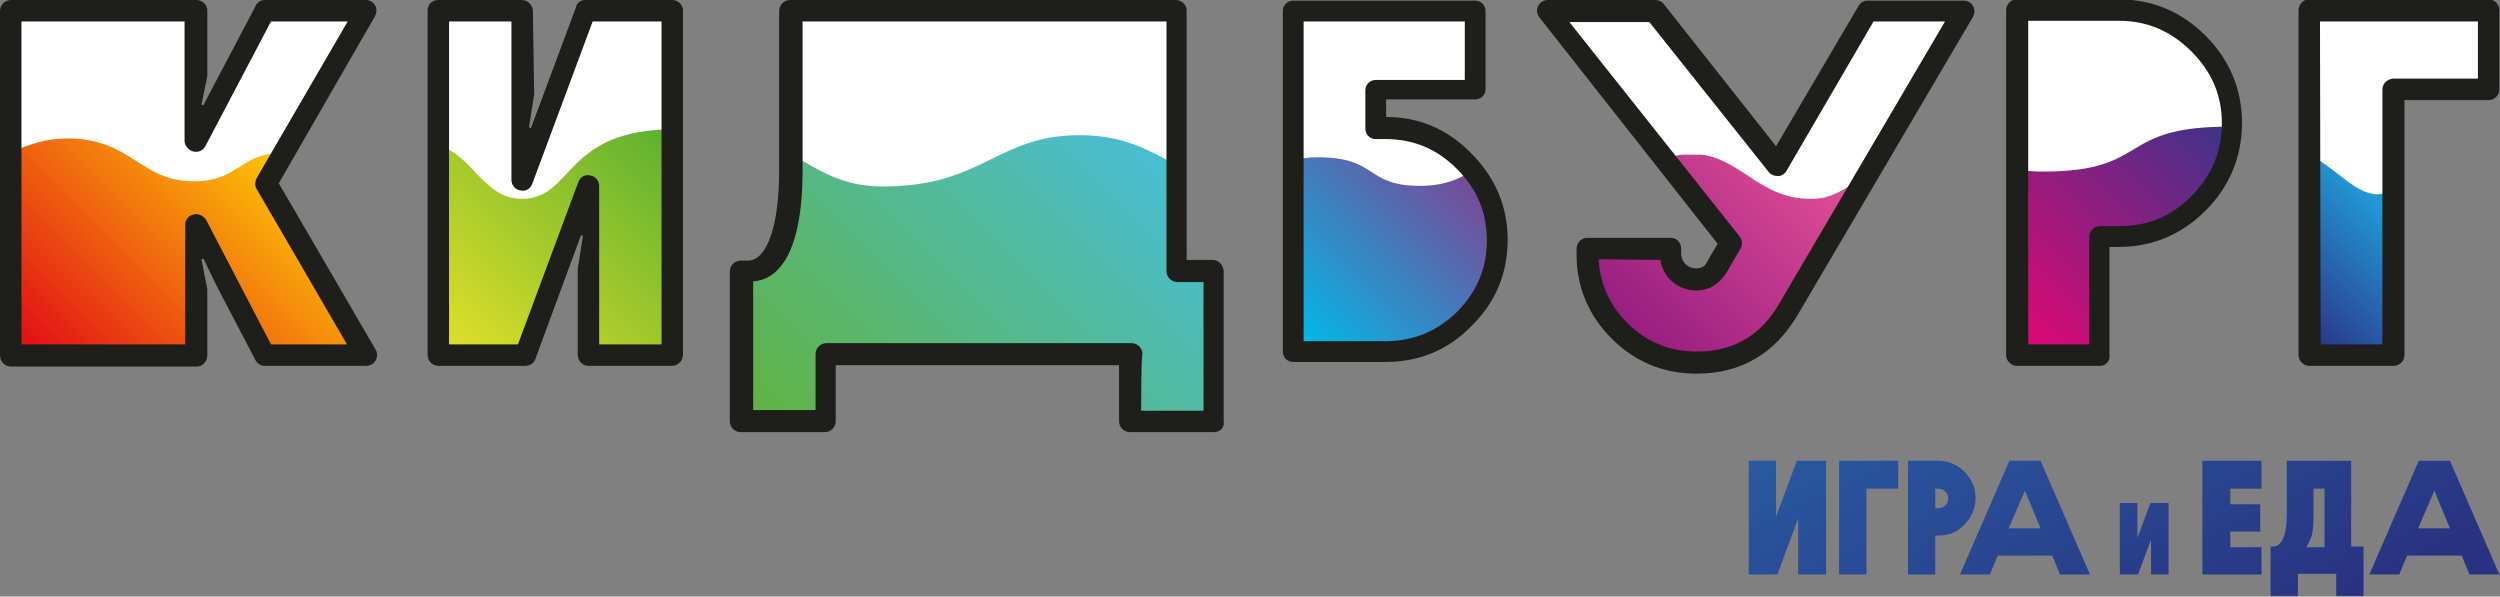 <?xml version="1.0" encoding="utf-8"?>
<!-- Generator: Adobe Illustrator 24.1.2, SVG Export Plug-In . SVG Version: 6.00 Build 0)  -->
<svg version="1.1" id="_Слой_1" xmlns="http://www.w3.org/2000/svg" xmlns:xlink="http://www.w3.org/1999/xlink" x="0px"
	 y="0px" viewBox="0 0 384.7 91.8" style="enable-background:new 0 0 384.7 91.8;" xml:space="preserve">
<rect x="0" y="0" width="384.7" height="91.8" fill="#808080" stroke="none"/>
<style type="text/css">
	.st0{fill:#FFFFFF;}
	.st1{clip-path:url(#SVGID_2_);}
	.st2{fill:url(#SVGID_3_);}
	.st3{clip-path:url(#SVGID_5_);}
	.st4{fill:url(#SVGID_6_);}
	.st5{clip-path:url(#SVGID_8_);}
	.st6{fill:url(#SVGID_9_);}
	.st7{clip-path:url(#SVGID_11_);}
	.st8{fill:url(#SVGID_12_);}
	.st9{fill:#1E1E1B;}
	.st10{clip-path:url(#SVGID_14_);}
	.st11{fill:url(#SVGID_15_);}
	.st12{clip-path:url(#SVGID_17_);}
	.st13{fill:url(#SVGID_18_);}
	.st14{clip-path:url(#SVGID_20_);}
	.st15{fill:url(#SVGID_21_);}
	.st16{clip-path:url(#SVGID_22_);}
	.st17{fill:url(#SVGID_23_);}
	.st18{clip-path:url(#SVGID_24_);}
	.st19{fill:url(#SVGID_26_);}
	.st20{clip-path:url(#SVGID_27_);}
	.st21{fill:url(#SVGID_29_);}
	.st22{clip-path:url(#SVGID_30_);}
	.st23{fill:url(#SVGID_32_);}
	.st24{clip-path:url(#SVGID_33_);}
	.st25{fill:url(#SVGID_35_);}
	.st26{clip-path:url(#SVGID_36_);}
	.st27{fill:url(#SVGID_38_);}
	.st28{clip-path:url(#SVGID_39_);}
	.st29{fill:url(#SVGID_41_);}
	.st30{clip-path:url(#SVGID_42_);}
	.st31{fill:url(#SVGID_44_);}
</style>
<path class="st0" d="M299.3,1.9h-11c-0.5,0-1,0.3-1.2,0.7l-13.4,22.9c0,0.1-0.1,0.1-0.2,0.1l0,0c-0.1,0-0.2,0-0.2-0.1l-18.4-23
	c-0.3-0.3-0.7-0.5-1.1-0.5h-12.3c-0.5,0-1,0.3-1.3,0.8s-0.2,1.1,0.2,1.5l26.2,33c0.1,0.1,0.1,0.2,0,0.3l-2.1,3.6
	c-0.8,1.4-2,2.1-3.5,2.1c-2.1,0-3.8-1.4-4.1-3.5c-0.1-0.7-0.7-1.2-1.4-1.2H246c-0.4,0-0.8,0.2-1,0.4c-0.3,0.3-0.4,0.7-0.4,1
	c0.2,4.1,1.8,7.8,4.8,10.7c3.2,3.2,7.2,4.8,11.7,4.8c6.2,0,10.7-2.7,13.9-8.1L300.5,4c0.3-0.4,0.3-1,0-1.4
	C300.3,2.2,299.8,2,299.3,1.9"/>
<path class="st0" d="M326.2,1.9h-14c-0.4,0-0.7,0.2-1,0.4c-0.3,0.3-0.4,0.6-0.4,1V53c0,0.8,0.6,1.4,1.4,1.4h9.4c0.4,0,0.7-0.2,1-0.4
	c0.3-0.3,0.4-0.6,0.4-1V36.5c0-0.1,0.1-0.3,0.2-0.3h3c4.8,0,8.7-1.6,12.1-5s5.1-7.5,5.1-12.2s-1.7-8.7-5.1-12.1
	C334.8,3.6,330.9,1.9,326.2,1.9"/>
<path class="st0" d="M382.8,3.3c0-0.8-0.6-1.4-1.4-1.4h-24.3c-0.8,0-1.4,0.6-1.4,1.4V53c0,0.4,0.2,0.7,0.4,1c0.3,0.3,0.6,0.4,1,0.4
	h9.5c0.8,0,1.4-0.6,1.4-1.4V13.8c0-0.1,0.1-0.3,0.2-0.3h13.1c0.4,0,0.7-0.1,1-0.4c0.3-0.3,0.4-0.6,0.4-1L382.8,3.3L382.8,3.3z"/>
<path class="st0" d="M213.2,19.9h-1.5c-0.1,0-0.2-0.1-0.2-0.2v-5.9c0-0.1,0-0.1,0.1-0.2c0,0,0.1-0.1,0.2-0.1h13.7
	c0.4,0,0.7-0.1,1-0.4c0.3-0.3,0.4-0.6,0.4-1V3.4c0-0.8-0.6-1.4-1.4-1.4h-24.8c-0.4,0-0.7,0.1-1,0.4s-0.4,0.6-0.4,1v49.1
	c0,0.8,0.6,1.4,1.4,1.4h12.6c4.7,0,8.6-1.6,12-5s5-7.4,5-12c0-4.7-1.6-8.6-5-12S217.9,19.9,213.2,19.9"/>
<path class="st0" d="M40.8,28.4c0-0.1,0-0.2,0-0.3L54.7,4c0.3-0.4,0.3-1,0-1.4S54,1.9,53.5,1.9H41.7c-0.5,0-1,0.3-1.3,0.8l-10,19.1
	c0,0.1-0.1,0.1-0.2,0.1c0,0,0,0-0.1,0s-0.2-0.1-0.2-0.2V3.3c0-0.8-0.6-1.4-1.4-1.4H3.3c-0.4,0-0.7,0.1-1,0.4S1.9,3,1.9,3.3V53
	c0,0.4,0.2,0.7,0.4,1c0.3,0.3,0.6,0.4,1,0.4h25.2c0.8,0,1.4-0.6,1.4-1.4V34.6c0-0.1,0.1-0.2,0.2-0.2c0,0,0,0,0.1,0s0.2,0,0.2,0.1
	l10.1,19.2c0.2,0.5,0.7,0.8,1.3,0.8h11.7c0.5,0,1-0.3,1.2-0.7s0.3-1,0-1.4L40.8,28.4L40.8,28.4z"/>
<path class="st0" d="M186.1,42.4c-0.3-0.3-0.6-0.4-1-0.4h-4c-0.1,0-0.3-0.1-0.3-0.3V3.3c0-0.8-0.6-1.4-1.4-1.4h-56
	c-0.4,0-0.7,0.2-1,0.4c-0.3,0.3-0.4,0.6-0.4,1v22.9c0,9.8-2.2,15.4-6.3,15.7c-0.7,0.1-1.3,0.7-1.3,1.4v19.8c0,0.4,0.2,0.7,0.4,1
	c0.3,0.3,0.6,0.4,1,0.4h9.6c0.8,0,1.4-0.6,1.4-1.4v-8.6c0-0.1,0-0.1,0.1-0.2s0.1-0.1,0.2-0.1H174c0.1,0,0.3,0.1,0.3,0.2V63
	c0,0.8,0.6,1.4,1.4,1.4h9.6c0.4,0,0.7-0.2,1-0.4c0.3-0.3,0.4-0.6,0.4-1V43.4C186.5,43,186.4,42.7,186.1,42.4"/>
<path class="st0" d="M101.7,1.9H91.1c-0.6,0-1.1,0.4-1.3,0.9l-9.3,25c0,0.1-0.1,0.2-0.2,0.2c-0.2,0-0.3-0.1-0.3-0.3V3.3
	c0-0.4-0.2-0.7-0.4-1c-0.3-0.3-0.6-0.4-1-0.4H69c-0.8,0-1.4,0.6-1.4,1.4V53c0,0.8,0.6,1.4,1.4,1.4h10.6c0.6,0,1.1-0.4,1.3-0.9
	l9.3-25c0-0.1,0.2-0.2,0.2-0.2c0.2,0,0.3,0.1,0.3,0.3V53c0,0.4,0.2,0.7,0.4,1c0.3,0.3,0.6,0.4,1,0.4h9.6c0.8,0,1.4-0.6,1.4-1.4V3.3
	C103.1,2.5,102.5,1.9,101.7,1.9"/>
<g>
	<g>
		<defs>
			<path id="SVGID_1_" d="M343.6,19.5c-18.1-0.2-12.4,6.9-29.2,6.9c-1.5,0-2.8-0.1-3.9-0.3v27c0,0.9,0.7,1.6,1.6,1.6h9.4
				c0.9,0,1.6-0.7,1.6-1.6V36.5h3c4.8,0,8.9-1.7,12.3-5.1C341.8,28.1,343.5,24.1,343.6,19.5L343.6,19.5"/>
		</defs>
		<clipPath id="SVGID_2_">
			<use xlink:href="#SVGID_1_"  style="overflow:visible;"/>
		</clipPath>
		<g class="st1">
			
				<linearGradient id="SVGID_3_" gradientUnits="userSpaceOnUse" x1="310.283" y1="559.603" x2="343.973" y2="526.143" gradientTransform="matrix(1 0 0 1 0 -506)">
				<stop  offset="0" style="stop-color:#E30672"/>
				<stop  offset="1" style="stop-color:#3C348B"/>
			</linearGradient>
			<rect x="310.5" y="19.2" class="st2" width="33.1" height="35.5"/>
		</g>
	</g>
</g>
<g>
	<g>
		<defs>
			<path id="SVGID_4_" d="M278.6,30.6c-8.2,0-11-6.9-18.2-6.9c-1.7,0-3,0.3-4.1,0.8l10.2,12.8l-2.1,3.6c-0.8,1.3-1.8,2-3.3,2
				c-2.8,0-3.6-2-3.8-3.4c-0.1-0.8-0.8-1.3-1.5-1.3h-10c-0.8,0-1.4,0.6-1.4,1.4v0.3c0,2.9,1.7,7.6,4.9,10.9s7.3,4.9,11.9,4.9
				c6.2,0,10.9-2.7,14.1-8.3l12.4-21.1C284.8,28.5,282.2,30.7,278.6,30.6"/>
		</defs>
		<clipPath id="SVGID_5_">
			<use xlink:href="#SVGID_4_"  style="overflow:visible;"/>
		</clipPath>
		<g class="st3">
			
				<linearGradient id="SVGID_6_" gradientUnits="userSpaceOnUse" x1="252.055" y1="559.745" x2="283.515" y2="528.285" gradientTransform="matrix(1 0 0 1 0 -506)">
				<stop  offset="0" style="stop-color:#951C80"/>
				<stop  offset="1" style="stop-color:#E75297"/>
			</linearGradient>
			<rect x="244.3" y="23.8" class="st4" width="43.4" height="32"/>
		</g>
	</g>
</g>
<g>
	<g>
		<defs>
			<path id="SVGID_7_" d="M365.9,29.9c-3.3,0-5.8-3.4-10.4-6.1v29.6c0,0.8,0.7,1.5,1.5,1.5h9.8c0.9,0,1.5-0.7,1.5-1.5V29.5
				C367.6,29.7,366.8,29.8,365.9,29.9"/>
		</defs>
		<clipPath id="SVGID_8_">
			<use xlink:href="#SVGID_7_"  style="overflow:visible;"/>
		</clipPath>
		<g class="st5">
			
				<linearGradient id="SVGID_9_" gradientUnits="userSpaceOnUse" x1="351.305" y1="555.795" x2="369.975" y2="537.125" gradientTransform="matrix(1 0 0 1 0 -506)">
				<stop  offset="0" style="stop-color:#2B3185"/>
				<stop  offset="1" style="stop-color:#21A5DF"/>
			</linearGradient>
			<rect x="355.4" y="23.7" class="st6" width="12.9" height="31.1"/>
		</g>
	</g>
</g>
<g>
	<g>
		<defs>
			<path id="SVGID_10_" d="M218.5,28.6c-8.5,0-6.4-4.4-15.7-4.4c-1.6,0-2.9,0.2-3.9,0.6v27.8c0,0.8,0.7,1.5,1.5,1.5h12.7
				c4.7,0,8.8-1.7,12.1-5c3.4-3.4,5.1-7.5,5.1-12.2c0-4-1.3-7.5-3.7-10.6C224.6,27.5,222.3,28.6,218.5,28.6"/>
		</defs>
		<clipPath id="SVGID_11_">
			<use xlink:href="#SVGID_10_"  style="overflow:visible;"/>
		</clipPath>
		<g class="st7">
			
				<linearGradient id="SVGID_12_" gradientUnits="userSpaceOnUse" x1="199.825" y1="560.025" x2="227.115" y2="532.735" gradientTransform="matrix(1 0 0 1 0 -506)">
				<stop  offset="0" style="stop-color:#10BAE9"/>
				<stop  offset="0" style="stop-color:#10BAE9"/>
				<stop  offset="4.000000e-02" style="stop-color:#02B8E7"/>
				<stop  offset="1" style="stop-color:#7D4594"/>
			</linearGradient>
			<rect x="199" y="24.2" class="st8" width="31.4" height="29.9"/>
		</g>
	</g>
</g>
<path class="st9" d="M261.1,57.5c-5.1,0-9.5-1.8-13.1-5.4c-3.6-3.6-5.4-8-5.4-13v-0.8c0-0.9,0.7-1.7,1.6-1.7h12.9
	c0.9,0,1.6,0.7,1.6,1.7V39c0,1.3,1,2.3,2.3,2.3c0.8,0,1.4-0.3,1.8-1.2l1.5-2.6L236.9,2.7c-0.4-0.5-0.5-1.2-0.2-1.8s0.9-0.9,1.5-0.9
	h16.5c0.5,0,1,0.2,1.3,0.6l17.3,21.9L286,0.9c0.3-0.5,0.8-0.8,1.4-0.8h14.8c0.6,0,1.1,0.3,1.4,0.8s0.3,1.1,0,1.7l-27,45.9
	C273.1,54.4,267.9,57.5,261.1,57.5 M246,39.9c0.2,3.8,1.7,7.1,4.4,9.8c2.9,2.9,6.5,4.4,10.7,4.4c5.6,0,9.8-2.4,12.7-7.4l25.5-43.4
	h-11l-13.4,23c-0.3,0.5-0.8,0.8-1.3,0.8s-1.1-0.2-1.4-0.6L253.8,3.4h-12.3l26.2,33c0.4,0.5,0.5,1.3,0.1,1.9l-2.1,3.6
	c-1.1,1.8-2.7,2.8-4.7,2.8c-2.8,0-5.1-2-5.5-4.7L246,39.9L246,39.9z"/>
<path class="st9" d="M323.1,56.3h-12.7c-0.9,0-1.7-0.7-1.7-1.7v-53c0-0.9,0.7-1.7,1.6-1.7H326c5.2,0,9.7,1.9,13.4,5.6
	c3.7,3.7,5.6,8.3,5.6,13.4c0,5.2-1.9,9.8-5.6,13.5S331.2,38,326,38h-1.4v16.5C324.8,55.6,324,56.3,323.1,56.3 M312.1,53h9.4V36.5
	c0-0.9,0.7-1.7,1.6-1.7h3c4.4,0,8-1.5,11.1-4.6s4.7-6.9,4.7-11.2s-1.5-7.9-4.7-11.1c-3.1-3.1-6.8-4.7-11.1-4.7h-14V53L312.1,53z"/>
<path class="st9" d="M368.3,56.3h-12.9c-0.9,0-1.7-0.7-1.7-1.7v-53c0-0.9,0.7-1.7,1.6-1.7h27.6c0.9,0,1.7,0.7,1.7,1.6v12.2
	c0,0.9-0.7,1.7-1.6,1.7h-13v39.2C370,55.6,369.2,56.3,368.3,56.3 M357.1,53h9.5V13.8c0-0.9,0.7-1.6,1.6-1.7h13.1V3.3H357L357.1,53
	L357.1,53z"/>
<path class="st9" d="M213.2,55.7H199c-0.9,0-1.6-0.7-1.6-1.6V1.7c0-0.9,0.7-1.6,1.6-1.6h28c0.9,0,1.6,0.7,1.6,1.6v12
	c0,0.9-0.7,1.6-1.6,1.6h-13.7V18c5.1,0,9.5,1.9,13.1,5.6c3.7,3.7,5.6,8.2,5.6,13.3c0,5.2-1.9,9.7-5.6,13.3
	C222.8,53.9,218.3,55.7,213.2,55.7 M200.6,52.5h12.6c4.3,0,7.9-1.5,11-4.5c3.1-3.1,4.6-6.8,4.6-11c0-4.3-1.5-7.9-4.6-11
	s-6.7-4.6-11-4.6h-1.5c-0.9,0-1.6-0.7-1.6-1.6v-5.9c0-0.9,0.7-1.6,1.6-1.6h13.7v-9h-24.8V52.5L200.6,52.5z"/>
<g>
	<g>
		<defs>
			<path id="SVGID_13_" d="M80.3,30.6c-5.9,0-7.6-6.8-12.8-8.2v30.7c0,0.9,0.7,1.5,1.6,1.5h10.8c0.7,0,1.2-0.4,1.5-1l9.3-25.1V53
				c0,0.9,0.7,1.5,1.6,1.5h9.8c0.9,0,1.6-0.7,1.6-1.5V19.9C86.7,19.9,88.3,30.6,80.3,30.6"/>
		</defs>
		<clipPath id="SVGID_14_">
			<use xlink:href="#SVGID_13_"  style="overflow:visible;"/>
		</clipPath>
		<g class="st10">
			
				<linearGradient id="SVGID_15_" gradientUnits="userSpaceOnUse" x1="68.225" y1="560.475" x2="103.105" y2="525.595" gradientTransform="matrix(1 0 0 1 0 -506)">
				<stop  offset="0" style="stop-color:#E4E028"/>
				<stop  offset="1" style="stop-color:#5BB030"/>
			</linearGradient>
			<rect x="67.5" y="19.9" class="st11" width="35.9" height="34.7"/>
		</g>
	</g>
</g>
<g>
	<g>
		<defs>
			<path id="SVGID_16_" d="M43.7,23.5L43.7,23.5c-6.9,0-6.8,4.4-13.9,4.4c-8.3,0-9.5-6.6-19.5-6.6c-3.2,0-6.2,1-8.6,2.2v29.7
				c0,0.8,0.7,1.4,1.4,1.4h25.6c0.8,0,1.4-0.7,1.4-1.4V34.6l10.2,19.3c0.3,0.5,0.7,0.8,1.3,0.8h12.2c1.1,0,1.8-1.2,1.3-2.2L41,28.2
				L43.7,23.5L43.7,23.5z"/>
		</defs>
		<clipPath id="SVGID_17_">
			<use xlink:href="#SVGID_16_"  style="overflow:visible;"/>
		</clipPath>
		<g class="st12">
			
				<linearGradient id="SVGID_18_" gradientUnits="userSpaceOnUse" x1="7.322" y1="565.471" x2="43.242" y2="529.311" gradientTransform="matrix(1 0 0 1 0 -506)">
				<stop  offset="0" style="stop-color:#E20717"/>
				<stop  offset="1" style="stop-color:#FEC906"/>
			</linearGradient>
			<rect x="1.7" y="21.3" class="st13" width="54" height="33.3"/>
		</g>
	</g>
</g>
<g>
	<g>
		<defs>
			<path id="SVGID_19_" d="M181.1,25.4c-3.9-2-7.9-4.6-14.9-4.6c-12.9,0-14.8,7.9-30.4,7.9c-6.2,0-9.7-2.5-14-4.9v2.4
				c0,10.8-2.7,15.5-6.4,15.5h-1.1v21.7c0,0.8,0.6,1.4,1.4,1.4h10c0.8,0,1.4-0.6,1.4-1.4v-8.8H174v8.8c0,0.8,0.6,1.4,1.4,1.4h10
				c0.8,0,1.4-0.6,1.4-1.4V43.2c0-0.8-0.6-1.4-1.4-1.4h-4.3L181.1,25.4L181.1,25.4z"/>
		</defs>
		<clipPath id="SVGID_20_">
			<use xlink:href="#SVGID_19_"  style="overflow:visible;"/>
		</clipPath>
		<g class="st14">
			
				<linearGradient id="SVGID_21_" gradientUnits="userSpaceOnUse" x1="121.778" y1="577.578" x2="174.548" y2="524.798" gradientTransform="matrix(1 0 0 1 0 -506)">
				<stop  offset="0" style="stop-color:#61B33F"/>
				<stop  offset="0" style="stop-color:#61B33F"/>
				<stop  offset="1" style="stop-color:#49BED5"/>
			</linearGradient>
			<rect x="114.2" y="20.8" class="st15" width="72.6" height="44.1"/>
		</g>
	</g>
</g>
<path class="st9" d="M56.3,56.3H40.8c-0.6,0-1.2-0.3-1.5-0.9l-5.8-11.1l-2.2-4.5L31,39.9l0.9,4.6v10.2c0,0.9-0.7,1.7-1.6,1.7H1.7
	c-0.9,0-1.7-0.7-1.7-1.7v-53C0,0.8,0.7,0,1.7,0h28.5c0.9,0,1.7,0.7,1.7,1.6v10.1L31,16.1l0.3,0.1l1.3-2.5l6.8-12.9
	C39.6,0.4,40.1,0,40.7,0h15.6c0.6,0,1.1,0.3,1.4,0.8c0.3,0.5,0.3,1.1,0,1.7L42.9,28.2l14.9,25.6c0.3,0.5,0.3,1.1,0,1.7
	C57.5,56,56.9,56.3,56.3,56.3 M41.7,53h11.7L39.5,29.1c-0.3-0.5-0.3-1.1,0-1.7l14-24.1H41.7L31.6,22.5c-0.4,0.7-1.1,1-1.9,0.8
	c-0.7-0.2-1.3-0.9-1.3-1.6V3.3H3.3V53h25.2V34.6c0-0.8,0.5-1.4,1.3-1.6c0.7-0.2,1.5,0.2,1.9,0.8L41.7,53L41.7,53z"/>
<path class="st9" d="M186.8,66.5h-12.9c-0.9,0-1.7-0.7-1.7-1.7v-8.6h-43.6v8.6c0,0.9-0.7,1.7-1.7,1.7H114c-0.9,0-1.7-0.7-1.7-1.7
	v-23c0-0.9,0.7-1.7,1.7-1.7h1.1c2.9,0,4.8-5.3,4.8-13.9V1.7c0-0.9,0.7-1.7,1.7-1.7h59.3c0.9,0,1.7,0.7,1.7,1.6V40h4
	c0.9,0,1.6,0.7,1.7,1.7v23.1C188.5,65.8,187.7,66.5,186.8,66.5 M175.6,63.2h9.6V43.4h-4c-0.9,0-1.7-0.7-1.7-1.7V3.3h-56v22.9
	c0,14.1-4.5,16.9-7.6,17.1v19.8h9.6v-8.6c0-0.9,0.7-1.7,1.7-1.7h46.9c0.9,0,1.7,0.7,1.7,1.7C175.6,54.6,175.6,63.2,175.6,63.2z"/>
<path class="st9" d="M103.4,56.3H90.6c-0.9,0-1.7-0.7-1.7-1.7V41.4l0.8-5.1l-0.3-0.1l-7,19c-0.2,0.7-0.9,1.1-1.6,1.1H67.5
	c-0.9,0-1.7-0.7-1.7-1.7v-53c0-0.9,0.7-1.6,1.6-1.6h12.9C81.2,0,82,0.8,82,1.7l0.2,12.8l-0.8,5.1l0.3,0.1l1.8-4.8l5.1-13.7
	C88.7,0.5,89.3,0,90,0h13.4c0.9,0,1.7,0.7,1.7,1.6v53C105.1,55.5,104.3,56.3,103.4,56.3 M92.2,53h9.6V3.3H91.2l-9.3,25
	c-0.3,0.8-1.1,1.2-1.8,1c-0.8-0.1-1.4-0.8-1.4-1.6V3.3h-9.6V53h10.6L89,28c0.3-0.8,1.1-1.2,1.8-1c0.8,0.1,1.4,0.8,1.4,1.6
	C92.2,28.5,92.2,53,92.2,53z"/>
<g>
	<defs>
		<polygon id="SVGID_25_" points="276.5,70.9 273.3,79.5 273.3,70.9 269.1,70.9 269.1,88.4 269.1,88.4 273.5,88.4 276.7,79.8 
			276.7,88.4 281,88.4 281,88.4 281,70.9 281,70.9 		"/>
	</defs>
	<clipPath id="SVGID_22_">
		<use xlink:href="#SVGID_25_"  style="overflow:visible;"/>
	</clipPath>
	<g class="st16">
		
			<linearGradient id="SVGID_23_" gradientUnits="userSpaceOnUse" x1="-165.153" y1="-1221.388" x2="-165.082" y2="-1221.388" gradientTransform="matrix(-804.154 -1937.572 -1937.572 804.154 -2499036.75 662322.375)">
			<stop  offset="0" style="stop-color:#293382"/>
			<stop  offset="1" style="stop-color:#27A5DE"/>
		</linearGradient>
		<polygon class="st17" points="262.9,73.5 279.2,66.7 287.2,85.9 270.8,92.6 		"/>
	</g>
</g>
<g>
	<defs>
		<polygon id="SVGID_28_" points="330.9,77.4 328.9,82.8 328.9,77.4 326.2,77.4 326.2,88.4 329,88.4 331,83 331,88.4 333.7,88.4 
			333.7,77.4 		"/>
	</defs>
	<clipPath id="SVGID_24_">
		<use xlink:href="#SVGID_28_"  style="overflow:visible;"/>
	</clipPath>
	<g class="st18">
		
			<linearGradient id="SVGID_26_" gradientUnits="userSpaceOnUse" x1="-165.153" y1="-1221.079" x2="-165.082" y2="-1221.079" gradientTransform="matrix(-804.154 -1937.572 -1937.572 804.154 -2498393.75 662054.688)">
			<stop  offset="0" style="stop-color:#293382"/>
			<stop  offset="1" style="stop-color:#27A5DE"/>
		</linearGradient>
		<polygon class="st19" points="322.3,79 332.6,74.8 337.6,86.8 327.3,91.1 		"/>
	</g>
</g>
<g>
	<defs>
		<polygon id="SVGID_31_" points="283,70.9 283,88.4 287.2,88.4 287.2,75.2 292.1,75.2 292.1,70.9 		"/>
	</defs>
	<clipPath id="SVGID_27_">
		<use xlink:href="#SVGID_31_"  style="overflow:visible;"/>
	</clipPath>
	<g class="st20">
		
			<linearGradient id="SVGID_29_" gradientUnits="userSpaceOnUse" x1="-165.153" y1="-1221.316" x2="-165.082" y2="-1221.316" gradientTransform="matrix(-804.154 -1937.572 -1937.572 804.154 -2498886.75 662259.812)">
			<stop  offset="0" style="stop-color:#293382"/>
			<stop  offset="1" style="stop-color:#27A5DE"/>
		</linearGradient>
		<polygon class="st21" points="276.8,73.5 290.7,67.7 298.3,85.9 284.3,91.7 		"/>
	</g>
</g>
<g>
	<defs>
		<path id="SVGID_34_" d="M297.8,75.2h0.5c0.8,0,1.5,0.7,1.5,1.5s-0.7,1.5-1.5,1.5h-0.5V75.2z M293.6,70.9v17.5h4.2v-6h0.5
			c1.6,0,2.9-0.5,4-1.7c1.1-1.1,1.7-2.5,1.7-4.1c0-1.6-0.6-2.9-1.7-4c-1.1-1.1-2.5-1.7-4-1.7L293.6,70.9L293.6,70.9z"/>
	</defs>
	<clipPath id="SVGID_30_">
		<use xlink:href="#SVGID_34_"  style="overflow:visible;"/>
	</clipPath>
	<g class="st22">
		
			<linearGradient id="SVGID_32_" gradientUnits="userSpaceOnUse" x1="-165.155" y1="-1221.25" x2="-165.084" y2="-1221.25" gradientTransform="matrix(-804.154 -1937.572 -1937.572 804.154 -2498752.25 662200)">
			<stop  offset="0" style="stop-color:#293382"/>
			<stop  offset="1" style="stop-color:#27A5DE"/>
		</linearGradient>
		<polygon class="st23" points="287.4,73.5 302.5,67.2 310.3,85.9 295.1,92.1 		"/>
	</g>
</g>
<g>
	<defs>
		<path id="SVGID_37_" d="M311.6,75.5l2.4,5.8h-4.9L311.6,75.5z M309.2,70.9l-7.6,17.5h4.6l1.2-2.9h8.4l1.2,2.9h4.6l-7.6-17.5
			L309.2,70.9L309.2,70.9z"/>
	</defs>
	<clipPath id="SVGID_33_">
		<use xlink:href="#SVGID_37_"  style="overflow:visible;"/>
	</clipPath>
	<g class="st24">
		
			<linearGradient id="SVGID_35_" gradientUnits="userSpaceOnUse" x1="-165.155" y1="-1221.177" x2="-165.084" y2="-1221.177" gradientTransform="matrix(-804.154 -1937.572 -1937.572 804.154 -2498598.5 662135.5)">
			<stop  offset="0" style="stop-color:#293382"/>
			<stop  offset="1" style="stop-color:#27A5DE"/>
		</linearGradient>
		<polygon class="st25" points="295.4,73.5 318.8,63.8 327.9,85.9 304.5,95.6 		"/>
	</g>
</g>
<g>
	<defs>
		<polygon id="SVGID_40_" points="338.9,70.9 338.9,88.4 348,88.4 348,84.2 343.2,84.2 343.2,81.8 347.8,81.8 347.8,77.6 
			343.2,77.6 343.2,75.2 348,75.2 348,70.9 		"/>
	</defs>
	<clipPath id="SVGID_36_">
		<use xlink:href="#SVGID_40_"  style="overflow:visible;"/>
	</clipPath>
	<g class="st26">
		
			<linearGradient id="SVGID_38_" gradientUnits="userSpaceOnUse" x1="-165.154" y1="-1220.993" x2="-165.083" y2="-1220.993" gradientTransform="matrix(-804.154 -1937.572 -1937.572 804.154 -2498215.25 661979.562)">
			<stop  offset="0" style="stop-color:#293382"/>
			<stop  offset="1" style="stop-color:#27A5DE"/>
		</linearGradient>
		<polygon class="st27" points="332.7,73.5 346.7,67.7 354.2,85.9 340.3,91.6 		"/>
	</g>
</g>
<g>
	<defs>
		<path id="SVGID_43_" d="M355.7,82.5c0.2-0.7,0.3-1.6,0.3-2.9v-4.4h1.7v9h-2.8C355.2,83.7,355.5,83.1,355.7,82.5 M351.9,70.9v8.1
			c0,3.6-0.9,5.1-2.1,5.1h-0.4v7.6h4.2v-3.4h5.9v3.4h4.2v-7.6h-1.9V70.9H351.9L351.9,70.9z"/>
	</defs>
	<clipPath id="SVGID_39_">
		<use xlink:href="#SVGID_43_"  style="overflow:visible;"/>
	</clipPath>
	<g class="st28">
		
			<linearGradient id="SVGID_41_" gradientUnits="userSpaceOnUse" x1="-165.155" y1="-1220.922" x2="-165.084" y2="-1220.922" gradientTransform="matrix(-804.154 -1937.572 -1937.572 804.154 -2498067 661915.812)">
			<stop  offset="0" style="stop-color:#293382"/>
			<stop  offset="1" style="stop-color:#27A5DE"/>
		</linearGradient>
		<polygon class="st29" points="342,74 361.7,65.8 371.2,88.7 351.5,96.9 		"/>
	</g>
</g>
<g>
	<defs>
		<path id="SVGID_46_" d="M374.6,75.5l2.4,5.8h-4.9L374.6,75.5L374.6,75.5z M372.2,70.9l-7.6,17.5h4.6l1.2-2.9h8.4l1.2,2.9h4.6
			l-7.6-17.5L372.2,70.9L372.2,70.9z"/>
	</defs>
	<clipPath id="SVGID_42_">
		<use xlink:href="#SVGID_46_"  style="overflow:visible;"/>
	</clipPath>
	<g class="st30">
		
			<linearGradient id="SVGID_44_" gradientUnits="userSpaceOnUse" x1="-165.152" y1="-1220.814" x2="-165.081" y2="-1220.814" gradientTransform="matrix(-804.154 -1937.572 -1937.572 804.154 -2497840 661828.5)">
			<stop  offset="0" style="stop-color:#293382"/>
			<stop  offset="1" style="stop-color:#27A5DE"/>
		</linearGradient>
		<polygon class="st31" points="358.3,73.5 381.7,63.8 390.9,85.9 367.5,95.5 		"/>
	</g>
</g>
</svg>
